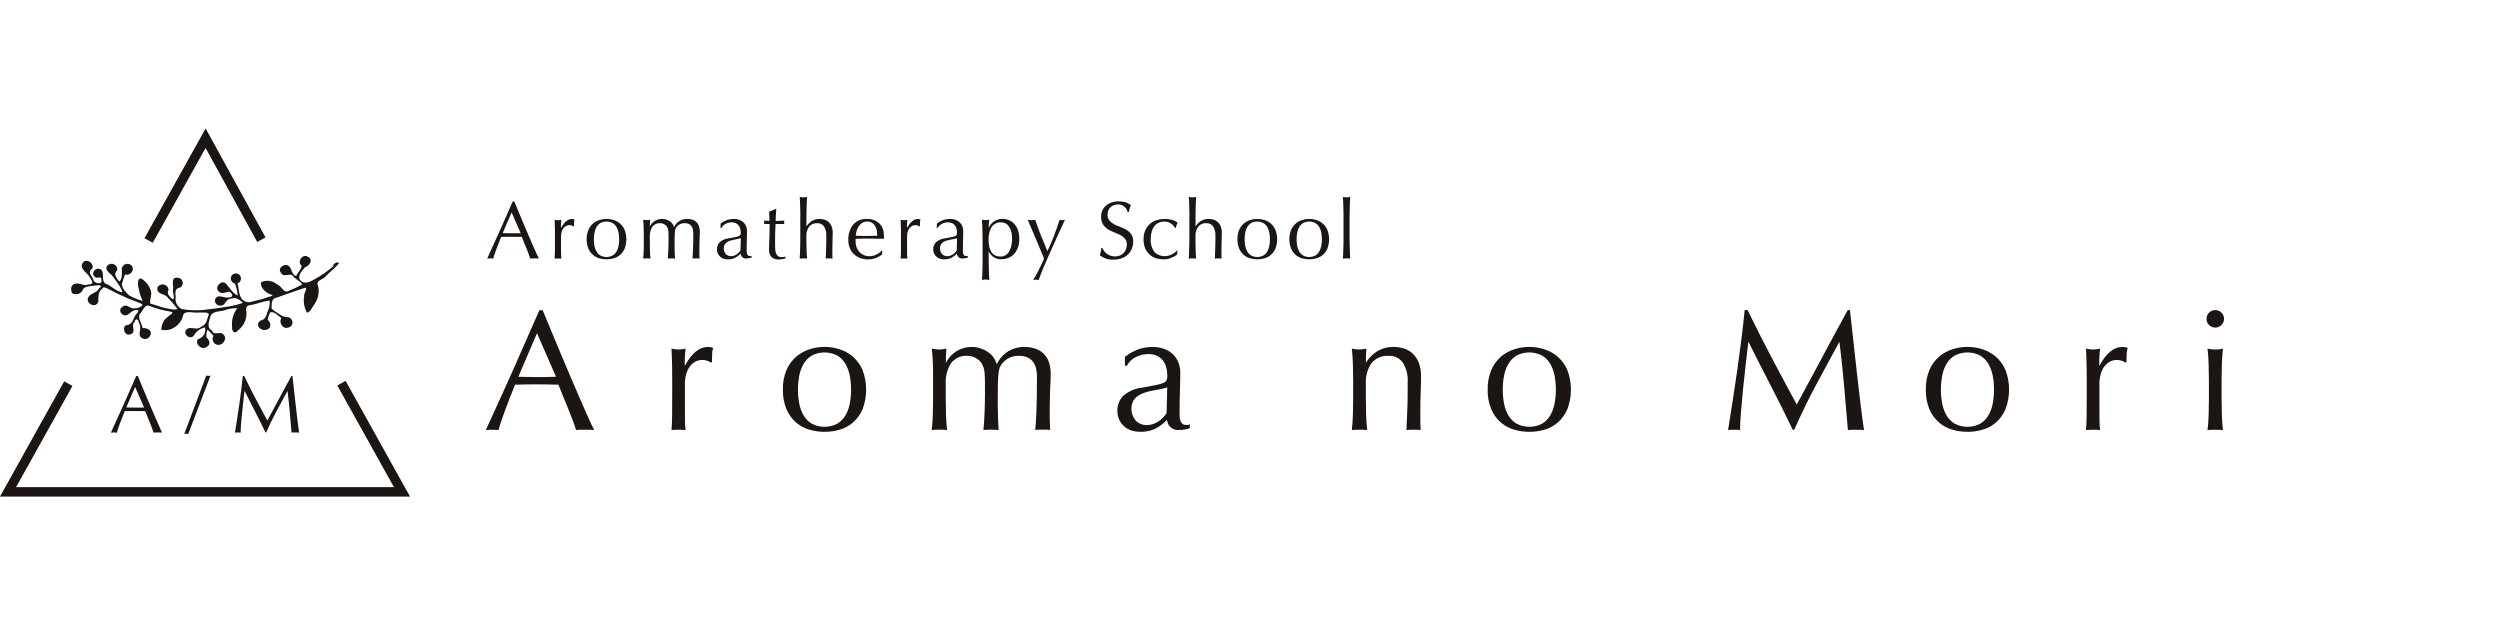 <?xml version="1.0" encoding="utf-8"?>
<!-- Generator: Adobe Illustrator 25.1.0, SVG Export Plug-In . SVG Version: 6.00 Build 0)  -->
<svg version="1.1" id="Layer_1" xmlns="http://www.w3.org/2000/svg" xmlns:xlink="http://www.w3.org/1999/xlink" x="0px" y="0px"
	 viewBox="0 0 400 100" enable-background="new 0 0 400 100" xml:space="preserve">
<g id="Group_14" transform="translate(-441.097 -172.942)">
	<g id="Group_6">
		<path id="Path_5" fill="#1B1513" d="M465.54,211.787l-1.323-0.736l9.78-17.562l9.579,17.435l-1.326,0.728l-8.262-15.037
			L465.54,211.787z"/>
		<path id="Path_6" fill="#1B1513" d="M506.7,252.395h-65.603l10.271-18.44l1.323,0.736l-9.02,16.19h60.453l-9.058-16.263
			l1.323-0.736L506.7,252.395z"/>
	</g>
	<g id="Group_9">
		<path id="path120731" fill="#1B1513" d="M452.633,219.863c0.586,0.336,1.334,0.134,1.67-0.453
			c0.043-0.075,0.078-0.155,0.105-0.238c0.38-0.512,1.514-0.454,2.191-0.578c0.483-0.076,0.937,0.062,0.366,0.468
			c-0.383,0.827-1.491,0.757-1.806,1.576c-0.262,0.992,1.341,1.652,1.665,0.578c0.045-0.769-0.101-1.559,0.66-2.098
			c0.173-0.369,0.48-0.13,0.757-0.032c0.908,0.454,1.796,0.93,2.725,1.323c0.866,0.454,1.817,0.698,2.696,1.107
			c0.772,0.342-0.757,0.848-1.142,0.749c-0.606,0.129-1.119-0.824-1.797-0.253c-0.937,0.522-0.023,1.773,0.821,1.275
			c0.516-0.354,0.869-0.818,1.587-0.771c0.397,0.191-0.454,0.83-0.542,1.184c-0.265,0.66-0.574,1.279-1.352,1.276
			c-0.68,0.512-0.104,1.847,0.781,1.438c0.974-0.336-0.061-1.408,0.606-1.968c0.151-0.666,0.671-0.444,0.675,0.13
			c0.492,0.649,0.051,1.331,0.151,2.014c0.167,0.468,0.682,0.711,1.15,0.544c0.248-0.089,0.445-0.282,0.539-0.529
			c0.403-0.863-0.577-1.211-1.232-1.173c-0.111-0.757-0.795-1.538-0.454-2.263c0.537-0.404,0.71-1.611,1.534-1.284
			c0.873,0.335,1.772,0.6,2.687,0.792c0.434,0.098,1.546,0.126,0.681,0.624c-0.348,0.264-0.678,0.553-0.986,0.863
			c-0.279,0.465-0.446,0.988-0.487,1.529c0.783,0.192,1.611,0.022,2.256-0.462c0.671-0.454,1.133-1.157,1.284-1.953
			c0.422-0.706,1.596-0.221,2.333-0.329c0.53,0.042,1.514-0.141,1.768,0.251c-0.303,0.742-0.329,1.724-1.246,2.011
			c-0.665,0.668-1.472-0.044-2.183,0.319c-0.946,0.606,0.209,1.883,0.984,1.158c0.373-0.702,1.039-1.201,1.817-1.363
			c0.21,0.819-0.28,1.655-1.098,1.871c-0.633,0.69,0.545,1.835,1.288,1.284c0.78-0.303,0.59-1.142,0.039-1.54
			c-0.045-0.43,0.024-0.865,0.2-1.26c0.33,0.316,0.624,0.671,0.933,1.007c-0.278,0.431-0.154,1.005,0.276,1.283
			c0.08,0.052,0.168,0.091,0.26,0.116c0.869,0.292,1.817-1.002,1.028-1.64c-0.545-0.616-1.476,0.333-1.832-0.64
			c-0.822-0.38-0.501-1.352-0.277-2.011c0.151-1.084,1.372-0.978,2.188-1.161c0.681-0.274,1.412-0.403,2.145-0.38
			c-0.643,0.867-0.935,1.946-0.816,3.019c-0.091,0.686,0.474,1.22,0.946,0.519c0.931-0.68,1.442-1.794,1.349-2.943
			c-0.151-0.606-0.009-1.093,0.687-1.089c1.022-0.186,1.988-0.631,3.028-0.731c0.062,0.646-0.07,1.295-0.379,1.865
			c-0.151,0.68-0.395,1.222-1.129,1.363c-0.942,0.71,0.179,1.78,1.06,1.422c0.771-0.215,0.663-1.139,0.136-1.555
			c0.062-0.39,0.176-0.77,0.341-1.129c0.534-0.435,1.363,0.509,1.846,0.848c-0.454,0.657,0.189,1.79,1.039,1.526
			c0.465-0.059,0.794-0.485,0.735-0.95c-0.049-0.384-0.351-0.686-0.735-0.735c-0.802,0.064-1.417-0.544-2.074-0.933
			c-0.204-0.221-0.642-0.348-0.522-0.719c-0.023-0.606,0.05-1.382,0.804-1.47c1.514-0.553,3.028-1.072,4.554-1.581
			c0.481,0.02-0.262,0.925-0.151,1.326c-0.171,0.913-0.009,1.857,0.454,2.662c0.577-0.082,0.875-0.995,1.261-1.467
			c0.561-0.837,0.743-1.871,0.501-2.849c-0.445-0.893,0.895-0.967,1.282-1.564c0.666-0.687,1.456-1.264,2.068-2.012
			c-0.198-0.416-0.987,0.083-0.955,0.498c-0.904,0.784-1.889,1.469-2.939,2.044c-0.698,0.385-1.576,0.908-2.262,0.191
			c-0.598-0.724,0.28-1.584,0.749-2.136c0.757-0.179,1.332-1.29,0.392-1.665c-0.837-0.516-1.733,0.843-0.967,1.437
			c0.015,0.58-0.663,1.12-0.866,1.665c-0.821-0.274-0.637-1.314-1.31-1.703c-0.684-0.322-1.72,0.475-1.117,1.188
			c0.439,0.921,1.581-0.242,2.039,0.677c0.418,0.398,1.152,0.745,1.363,1.178c-0.754,0.419-1.535,0.787-2.339,1.099
			c-0.695,0.265-1.02-0.955-1.711-1.104c-0.703-0.626-1.719-0.757-2.557-0.329c-0.132,0.858,0.745,1.626,1.5,1.927
			c0.983,0.213-0.469,0.398-0.801,0.59c-0.79,0.283-1.623,0.4-2.422,0.643c-0.733,0.116-1.434-0.342-1.621-1.06
			c-0.254-0.615-0.201-1.344-0.436-1.93c0.431-0.129,0.676-0.583,0.547-1.014s-0.583-0.676-1.014-0.547
			c-0.431,0.129-0.676,0.583-0.547,1.014c0.088,0.294,0.334,0.513,0.635,0.568c0.241,0.62,0.389,1.273,0.439,1.936
			c-0.846-0.407-1.285-1.284-1.9-1.942c-0.757-0.648-1.793,0.559-1.199,1.226c0.495,0.572,1.211,0.151,1.7,0.083
			c0.634,0.263,0.807,0.93-0.074,0.922c-0.704,0.16-1.709-0.643-2.12,0.253c-0.303,0.833,0.769,1.381,1.405,0.857
			c0.33-0.481,0.619-0.939,1.304-0.957c0.592-0.257,1.349,0.316,1.703,0.713c-0.954,0.341-1.945,0.568-2.952,0.678
			c-1.166,0.223-2.356,0.31-3.528,0.472c-1.091,0.082-2.187,0.031-3.266-0.151c-0.748-0.346-1.161-1.16-0.999-1.968
			c-0.088-0.681-0.132-1.399,0.721-1.485c0.401-0.246,0.526-0.77,0.281-1.17c-0.165-0.269-0.464-0.424-0.779-0.404
			c-1.06-0.056-0.533,1.223-0.653,1.865c-0.086,0.454,0.385,1.491-0.048,1.605c-0.481-0.425-1.022-0.88-0.66-1.529
			c-0.05-0.525-0.517-0.91-1.042-0.86c-0.299,0.029-0.567,0.196-0.723,0.451c-0.257,1.048,0.889,1.002,1.446,1.447
			c0.619,0.639,1.202,1.312,1.746,2.017c-0.597,0.265-1.39-0.074-2.044-0.151c-0.772-0.189-1.514-0.506-2.28-0.681
			c-0.238-0.503,0.303-1.39,0.062-2.054c-0.24-0.819-0.781-1.516-1.514-1.952c-0.701-0.229-0.581,1.113-0.434,1.543
			c0.109,0.703,0.326,1.385,0.643,2.023c-0.751-0.205-1.474-0.499-2.154-0.877c-0.51-0.51-1.229-1.137-1.16-1.92
			c0.135-0.486,0.316-0.955,0.475-1.434c0.527,0.15,1.075-0.156,1.225-0.682c0.04-0.139,0.048-0.286,0.025-0.429
			c-0.175-0.475-0.701-0.718-1.176-0.543c-0.31,0.114-0.535,0.387-0.588,0.714c0.029,0.649,0.123,1.732-0.412,2.054
			c-0.419-0.534-1.005-1.211-0.319-1.761c0.091-0.493-0.235-0.967-0.728-1.058c-0.283-0.052-0.575,0.033-0.786,0.23
			c-0.665,0.606,0.351,1.308,0.628,1.549c0.467,0.586,0.902,1.196,1.304,1.827c0.164,0.356,0.836,1.304-0.059,0.813
			c-0.86-0.268-1.44-1.04-2.285-1.282c-0.665-0.615-0.065-1.631-0.631-2.198c-0.742-0.581-1.79,0.492-1.01,1.142
			c0.418,0.41,1.12-0.356,1.048,0.581c0.183,0.677-1.178,0.494-1.255-0.067c-0.277-0.659-1.06-1.293-0.212-1.83
			c0.366-0.818-0.871-1.69-1.467-1.01c-0.683,0.864,0.385,1.484,0.855,2.083c0.35,0.545,1.182,1.49,0.009,1.443
			c-0.769,0.357-1.494-0.356-2.244-0.076c-0.656,0.251-0.615,0.969-0.372,1.497L452.633,219.863z"/>
		<g id="Group_8">
			<g id="Group_7">
				<path id="Path_7" fill="#1B1513" d="M467.039,242.162c-0.114-0.018-0.229-0.027-0.344-0.027h-0.686
					c-0.115,0.001-0.23,0.01-0.344,0.027c-0.061-0.2-0.142-0.439-0.245-0.721c-0.103-0.282-0.218-0.574-0.344-0.88
					c-0.126-0.306-0.253-0.616-0.382-0.933s-0.251-0.615-0.363-0.899c-0.276-0.009-0.556-0.015-0.842-0.02
					c-0.286-0.005-0.569,0-0.854,0s-0.531,0-0.79,0c-0.259,0-0.522,0.011-0.79,0.02c-0.276,0.674-0.528,1.315-0.757,1.923
					c-0.229,0.608-0.397,1.112-0.504,1.514c-0.318-0.036-0.64-0.036-0.958,0c0.699-1.514,1.381-3.016,2.045-4.507
					c0.664-1.491,1.336-3.013,2.017-4.566h0.245l0.674,1.624c0.242,0.582,0.488,1.172,0.739,1.768
					c0.25,0.597,0.503,1.188,0.757,1.774c0.25,0.587,0.485,1.133,0.706,1.638c0.22,0.505,0.419,0.956,0.597,1.353
					C466.781,241.652,466.927,241.954,467.039,242.162z M461.302,238.133c0.224,0,0.457,0.005,0.699,0.014
					c0.241,0.009,0.474,0.012,0.699,0.012c0.226,0,0.483,0,0.724,0s0.484-0.011,0.727-0.02l-1.438-3.288L461.302,238.133z"/>
				<path id="Path_8" fill="#1B1513" d="M474.445,233.093c0.115-0.006,0.229-0.028,0.338-0.065l-3.574,9.364
					c-0.109-0.037-0.222-0.059-0.336-0.065c-0.103,0.009-0.205,0.031-0.303,0.065l3.535-9.364
					C474.215,233.065,474.329,233.087,474.445,233.093z"/>
				<path id="Path_9" fill="#1B1513" d="M481.964,236.671c0.606,1.157,1.242,2.344,1.909,3.561c0.086-0.164,0.212-0.4,0.377-0.706
					c0.165-0.306,0.353-0.659,0.569-1.06c0.217-0.401,0.447-0.827,0.693-1.288s0.497-0.931,0.757-1.406
					c0.26-0.475,0.507-0.94,0.757-1.397l0.699-1.282h0.168c0.095,0.83,0.183,1.631,0.265,2.403c0.082,0.772,0.166,1.532,0.253,2.279
					c0.087,0.748,0.173,1.486,0.259,2.213c0.088,0.731,0.182,1.453,0.286,2.171c-0.1-0.018-0.201-0.027-0.303-0.027h-0.606
					c-0.102,0-0.203,0.009-0.303,0.027c-0.095-1.15-0.19-2.263-0.286-3.341c-0.096-1.078-0.212-2.179-0.35-3.302h-0.026
					c-0.595,1.087-1.18,2.168-1.755,3.243c-0.574,1.075-1.12,2.199-1.637,3.373h-0.118c-0.518-1.087-1.059-2.177-1.624-3.269
					c-0.565-1.092-1.133-2.208-1.703-3.347h-0.026c-0.061,0.534-0.127,1.114-0.2,1.741c-0.073,0.627-0.14,1.244-0.201,1.852
					c-0.061,0.606-0.111,1.179-0.151,1.721c-0.044,0.54-0.065,0.983-0.065,1.329c-0.302-0.037-0.607-0.037-0.908,0
					c0.112-0.7,0.229-1.439,0.35-2.215c0.121-0.776,0.238-1.557,0.35-2.344c0.112-0.785,0.215-1.56,0.31-2.325
					c0.095-0.765,0.177-1.492,0.247-2.182h0.22C480.757,234.321,481.355,235.514,481.964,236.671z"/>
			</g>
		</g>
	</g>
	<g id="Group_13">
		<g id="Group_11">
			<g id="Group_10">
				<path id="Path_10" fill="#1B1513" d="M536.174,241.753c-0.24-0.036-0.482-0.054-0.725-0.055h-1.453
					c-0.243,0-0.486,0.019-0.727,0.055c-0.127-0.421-0.301-0.928-0.521-1.522c-0.22-0.593-0.462-1.215-0.727-1.865l-0.808-1.968
					c-0.274-0.666-0.529-1.301-0.768-1.905c-0.585-0.018-1.179-0.032-1.782-0.041c-0.603-0.009-1.208-0.014-1.817-0.014
					c-0.566,0-1.121,0.005-1.665,0.014c-0.548,0.009-1.107,0.023-1.673,0.041c-0.585,1.426-1.115,2.783-1.59,4.071
					c-0.474,1.288-0.831,2.353-1.07,3.194c-0.674-0.073-1.354-0.073-2.029,0c1.481-3.2,2.925-6.379,4.333-9.538
					c1.408-3.159,2.825-6.376,4.25-9.65h0.521c0.439,1.06,0.914,2.206,1.426,3.44c0.512,1.233,1.032,2.481,1.561,3.743
					c0.531,1.261,1.061,2.513,1.591,3.756c0.53,1.243,1.028,2.4,1.494,3.469c0.466,1.069,0.887,2.024,1.261,2.864
					C535.631,240.683,535.937,241.32,536.174,241.753z M524.029,233.226c0.475,0,0.969,0.009,1.481,0.027
					c0.512,0.018,1.005,0.027,1.481,0.027c0.512,0,1.023-0.005,1.535-0.014c0.512-0.009,1.023-0.023,1.535-0.041l-3.043-6.964
					L524.029,233.226z"/>
				<path id="Path_11" fill="#1B1513" d="M554.283,230.671c-0.26-0.091-0.533-0.138-0.808-0.138
					c-0.413-0.006-0.82,0.098-1.179,0.303c-0.348,0.202-0.647,0.478-0.877,0.808c-0.252,0.369-0.437,0.779-0.548,1.211
					c-0.131,0.487-0.196,0.99-0.192,1.494v3.016c0,1.225,0.005,2.162,0.014,2.811c0.001,0.527,0.033,1.053,0.097,1.576
					c-0.365-0.037-0.731-0.055-1.098-0.054c-0.385-0.002-0.769,0.017-1.152,0.054c0.056-0.622,0.086-1.467,0.097-2.536
					s0.014-2.38,0.014-3.936v-0.877c0-0.713-0.005-1.535-0.014-2.468c-0.011-0.933-0.041-2.001-0.097-3.208
					c0.201,0.036,0.394,0.068,0.577,0.097c0.191,0.027,0.383,0.041,0.575,0.041c0.174-0.002,0.348-0.015,0.521-0.041
					c0.183-0.029,0.375-0.061,0.577-0.097c-0.074,0.659-0.115,1.178-0.124,1.562c-0.009,0.385-0.014,0.757-0.014,1.096l0.055,0.029
					c1.078-1.974,2.284-2.961,3.618-2.961c0.142-0.001,0.285,0.008,0.425,0.027c0.156,0.029,0.308,0.075,0.454,0.138
					c-0.111,0.322-0.166,0.659-0.165,0.999c-0.018,0.448-0.027,0.855-0.027,1.222l-0.192,0.136
					C554.67,230.83,554.485,230.725,554.283,230.671z"/>
				<path id="Path_12" fill="#1B1513" d="M566.36,235.282c-0.03-1.085,0.171-2.164,0.589-3.166c0.35-0.814,0.88-1.539,1.55-2.12
					c0.63-0.534,1.362-0.935,2.151-1.178c1.547-0.495,3.21-0.495,4.757,0c0.785,0.246,1.512,0.646,2.139,1.178
					c0.669,0.581,1.198,1.306,1.549,2.12c0.785,2.038,0.785,4.295,0,6.333c-0.351,0.814-0.88,1.538-1.549,2.12
					c-0.623,0.529-1.352,0.917-2.139,1.137c-1.555,0.438-3.201,0.438-4.757,0c-0.792-0.217-1.526-0.605-2.151-1.137
					c-0.67-0.581-1.2-1.305-1.55-2.12C566.531,237.447,566.33,236.368,566.36,235.282z M568.773,235.282
					c-0.002,0.745,0.066,1.489,0.204,2.221c0.122,0.671,0.359,1.316,0.699,1.906c0.32,0.547,0.773,1.004,1.317,1.329
					c1.272,0.658,2.785,0.658,4.057,0c0.544-0.325,0.996-0.782,1.316-1.329c0.341-0.591,0.577-1.235,0.699-1.906
					c0.275-1.468,0.275-2.974,0-4.442c-0.122-0.67-0.359-1.314-0.699-1.905c-0.319-0.548-0.771-1.006-1.316-1.331
					c-1.272-0.658-2.785-0.658-4.057,0c-0.545,0.325-0.998,0.783-1.317,1.331c-0.341,0.59-0.577,1.234-0.699,1.905
					C568.84,233.794,568.771,234.537,568.773,235.282z"/>
				<path id="Path_13" fill="#1B1513" d="M590.364,231.266c-0.027-0.908-0.087-1.754-0.179-2.536
					c0.407,0.081,0.819,0.127,1.234,0.138c0.161-0.002,0.321-0.016,0.48-0.041c0.173-0.029,0.378-0.061,0.616-0.097
					c-0.055,0.732-0.082,1.463-0.082,2.194h0.055c0.782-1.534,2.366-2.491,4.088-2.468c0.456,0,0.908,0.069,1.343,0.206
					c0.422,0.129,0.824,0.318,1.192,0.562c0.353,0.234,0.664,0.525,0.919,0.863c0.247,0.321,0.424,0.69,0.521,1.084h0.055
					c0.396-0.828,1.018-1.527,1.796-2.015c0.791-0.475,1.699-0.717,2.621-0.699c0.565-0.005,1.126,0.078,1.665,0.247
					c1.029,0.313,1.849,1.096,2.207,2.11c0.223,0.632,0.33,1.298,0.315,1.968c0,0.31-0.009,0.65-0.027,1.014
					c-0.018,0.365-0.036,0.792-0.056,1.275c-0.02,0.483-0.036,1.034-0.053,1.646c-0.017,0.612-0.029,1.32-0.029,2.12
					c0,0.494,0,0.97,0.014,1.426s0.032,0.951,0.068,1.481c-0.2-0.037-0.403-0.055-0.606-0.054h-1.178
					c-0.203-0.001-0.406,0.017-0.606,0.054c0.055-0.457,0.114-1.38,0.179-2.769c0.064-1.389,0.096-3.326,0.095-5.812
					c0.003-0.435-0.048-0.868-0.151-1.29c-0.088-0.375-0.25-0.729-0.478-1.04c-0.231-0.301-0.532-0.541-0.877-0.699
					c-0.432-0.187-0.901-0.276-1.372-0.26c-0.581-0.018-1.158,0.114-1.673,0.383c-0.417,0.223-0.782,0.533-1.069,0.908
					c-0.138,0.187-0.254,0.391-0.344,0.606c-0.102,0.296-0.167,0.605-0.191,0.917c-0.045,0.412-0.078,0.988-0.097,1.727
					c-0.019,0.74-0.028,1.759-0.027,3.058c0,0.786,0.015,1.503,0.041,2.151c0.026,0.648,0.061,1.363,0.097,2.12
					c-0.422-0.038-0.824-0.055-1.211-0.055s-0.787,0.017-1.211,0.055c0.091-1.009,0.155-2.033,0.192-3.072s0.056-2.062,0.055-3.07
					c0-0.859-0.005-1.531-0.014-2.015c-0.003-0.385-0.026-0.77-0.07-1.152c-0.027-0.237-0.078-0.471-0.151-0.698
					c-0.075-0.207-0.162-0.409-0.26-0.606c-0.232-0.375-0.558-0.682-0.946-0.89c-0.402-0.239-0.861-0.367-1.329-0.369
					c-1.029-0.082-2.029,0.361-2.66,1.178c-0.622,0.99-0.919,2.15-0.849,3.317v2.33c0,0.824,0.014,1.688,0.041,2.592
					c0.027,0.904,0.087,1.722,0.179,2.454c-0.421-0.038-0.833-0.055-1.234-0.055c-0.401,0-0.815,0.017-1.234,0.055
					c0.091-0.732,0.15-1.55,0.179-2.454c0.028-0.904,0.042-1.768,0.041-2.592v-2.845
					C590.398,233.033,590.391,232.171,590.364,231.266z"/>
				<path id="Path_14" fill="#1B1513" d="M621.084,230.046c0.681-0.544,1.449-0.971,2.271-1.261c0.692-0.219,1.414-0.33,2.139-0.329
					c0.615-0.007,1.226,0.09,1.808,0.288c0.519,0.174,0.995,0.454,1.399,0.824c0.389,0.361,0.698,0.799,0.908,1.287
					c0.224,0.526,0.336,1.093,0.329,1.665c0,1.042-0.018,2.079-0.055,3.113c-0.036,1.034-0.055,2.126-0.055,3.276
					c0,0.22,0,0.454,0.014,0.698c0.004,0.225,0.046,0.447,0.124,0.659c0.066,0.182,0.174,0.347,0.315,0.48
					c0.174,0.14,0.394,0.208,0.616,0.191c0.091,0,0.188,0,0.288-0.012c0.102-0.01,0.201-0.043,0.289-0.097v0.606
					c-0.242,0.104-0.497,0.178-0.757,0.22c-0.33,0.058-0.664,0.086-0.999,0.083c-0.948,0.094-1.792-0.597-1.887-1.545
					c-0.002-0.024-0.004-0.048-0.006-0.072c-0.565,0.588-1.222,1.078-1.947,1.452c-0.738,0.326-1.541,0.482-2.348,0.456
					c-0.455,0-0.908-0.065-1.344-0.192c-0.429-0.122-0.827-0.337-1.164-0.63c-0.341-0.296-0.621-0.656-0.824-1.06
					c-0.216-0.439-0.324-0.923-0.315-1.413c-0.056-0.961,0.322-1.897,1.03-2.55c0.813-0.662,1.796-1.082,2.836-1.211
					c0.987-0.164,1.76-0.305,2.318-0.425c0.424-0.077,0.837-0.201,1.234-0.369c0.215-0.08,0.388-0.244,0.48-0.454
					c0.061-0.219,0.088-0.445,0.082-0.672c0.001-0.444-0.054-0.886-0.165-1.316c-0.099-0.397-0.276-0.77-0.521-1.098
					c-0.248-0.321-0.567-0.58-0.933-0.757c-0.437-0.204-0.916-0.302-1.397-0.288c-0.711-0.005-1.413,0.164-2.044,0.494
					c-0.601,0.3-1.093,0.779-1.411,1.37h-0.303L621.084,230.046z M627.856,234.927c-0.353,0.12-0.716,0.212-1.084,0.274
					c-0.412,0.073-0.827,0.151-1.246,0.233c-0.422,0.082-0.839,0.187-1.249,0.315c-0.389,0.118-0.759,0.293-1.096,0.521
					c-0.314,0.213-0.576,0.494-0.768,0.822c-0.51,1.063-0.331,2.328,0.454,3.208c0.446,0.42,1.034,0.655,1.646,0.659
					c0.678,0.004,1.342-0.196,1.905-0.575c0.537-0.345,0.991-0.804,1.331-1.344L627.856,234.927z"/>
				<path id="Path_15" fill="#1B1513" d="M665.527,230.937c-0.509-0.696-1.332-1.093-2.194-1.06c-1.073-0.09-2.122,0.35-2.81,1.178
					c-0.65,0.979-0.962,2.144-0.89,3.317v2.33c0,0.824,0.012,1.687,0.041,2.592c0.029,0.905,0.086,1.723,0.177,2.454
					c-0.419-0.038-0.831-0.055-1.234-0.055s-0.813,0.017-1.234,0.055c0.092-0.732,0.151-1.55,0.179-2.454
					c0.027-0.904,0.041-1.768,0.041-2.592v-2.852c0-0.822-0.014-1.685-0.041-2.59c-0.027-0.905-0.087-1.751-0.179-2.536
					c0.407,0.081,0.819,0.127,1.234,0.138c0.161-0.002,0.321-0.016,0.48-0.041l0.618-0.097c-0.056,0.731-0.082,1.463-0.082,2.194
					h0.053c0.466-0.74,1.094-1.364,1.836-1.824c0.775-0.445,1.658-0.667,2.551-0.643c0.524,0.002,1.045,0.075,1.549,0.218
					c0.52,0.148,1.002,0.406,1.413,0.757c0.451,0.398,0.802,0.896,1.028,1.453c0.289,0.747,0.424,1.544,0.397,2.344
					c0,0.785-0.018,1.593-0.053,2.422c-0.035,0.83-0.054,1.712-0.056,2.646v1.782c0,0.294,0,0.58,0.014,0.864
					c0.014,0.285,0.023,0.553,0.042,0.808c-0.383-0.038-0.767-0.056-1.152-0.054c-0.376-0.001-0.751,0.017-1.125,0.054
					c0.036-0.951,0.078-1.929,0.124-2.934s0.069-2.038,0.068-3.098v-1.665C666.396,232.953,666.117,231.863,665.527,230.937z"/>
				<path id="Path_16" fill="#1B1513" d="M679.125,235.282c-0.031-1.085,0.17-2.164,0.589-3.166c0.349-0.815,0.88-1.54,1.55-2.12
					c0.63-0.534,1.362-0.935,2.151-1.178c1.547-0.495,3.21-0.495,4.757,0c0.784,0.246,1.511,0.646,2.138,1.178
					c0.67,0.58,1.199,1.305,1.549,2.12c0.788,2.038,0.788,4.295,0,6.333c-0.349,0.815-0.879,1.539-1.549,2.12
					c-0.622,0.529-1.351,0.917-2.138,1.137c-1.555,0.438-3.202,0.438-4.757,0c-0.792-0.217-1.526-0.605-2.151-1.137
					c-0.671-0.58-1.201-1.305-1.55-2.12C679.295,237.448,679.094,236.368,679.125,235.282z M681.537,235.282
					c-0.002,0.745,0.067,1.489,0.206,2.221c0.122,0.671,0.359,1.316,0.699,1.906c0.319,0.547,0.772,1.004,1.316,1.329
					c1.273,0.658,2.786,0.658,4.059,0c0.543-0.325,0.996-0.783,1.316-1.329c0.341-0.591,0.577-1.235,0.699-1.906
					c0.275-1.468,0.275-2.974,0-4.442c-0.122-0.67-0.359-1.314-0.699-1.905c-0.319-0.547-0.772-1.005-1.316-1.331
					c-1.273-0.658-2.786-0.658-4.059,0c-0.544,0.325-0.997,0.783-1.316,1.331c-0.341,0.59-0.577,1.234-0.699,1.905
					C681.603,233.793,681.534,234.537,681.537,235.282z"/>
				<path id="Path_17" fill="#1B1513" d="M724.541,230.129c1.287,2.449,2.635,4.962,4.044,7.54c0.182-0.348,0.454-0.846,0.795-1.494
					c0.341-0.648,0.749-1.394,1.211-2.235s0.946-1.75,1.467-2.725c0.521-0.975,1.051-1.968,1.591-2.975
					c0.541-1.007,1.072-1.991,1.603-2.961c0.531-0.97,1.023-1.873,1.481-2.713h0.357c0.202,1.754,0.389,3.449,0.562,5.085
					c0.172,1.636,0.351,3.244,0.534,4.825c0.183,1.582,0.365,3.146,0.548,4.693c0.183,1.547,0.384,3.078,0.606,4.593
					c-0.214-0.036-0.43-0.055-0.646-0.054h-1.287c-0.216,0-0.432,0.018-0.645,0.054c-0.202-2.43-0.404-4.788-0.606-7.073
					s-0.449-4.616-0.74-6.992h-0.053c-1.263,2.302-2.502,4.591-3.717,6.867c-1.215,2.276-2.371,4.657-3.467,7.143h-0.247
					c-1.096-2.302-2.243-4.61-3.441-6.923c-1.198-2.313-2.402-4.679-3.612-7.096h-0.056c-0.127,1.134-0.268,2.364-0.424,3.688
					c-0.156,1.324-0.297,2.631-0.425,3.92c-0.127,1.289-0.237,2.505-0.328,3.647s-0.138,2.079-0.138,2.81
					c-0.637-0.073-1.281-0.073-1.918,0c0.236-1.481,0.483-3.045,0.74-4.693c0.257-1.648,0.504-3.302,0.74-4.961
					c0.236-1.663,0.455-3.304,0.657-4.922c0.202-1.618,0.375-3.158,0.521-4.619h0.466
					C721.977,225.155,723.252,227.679,724.541,230.129z"/>
				<path id="Path_18" fill="#1B1513" d="M749.229,235.282c-0.031-1.085,0.17-2.164,0.587-3.166c0.35-0.814,0.88-1.539,1.55-2.12
					c0.631-0.533,1.362-0.934,2.151-1.178c1.547-0.495,3.21-0.495,4.757,0c0.785,0.246,1.512,0.646,2.139,1.178
					c0.67,0.58,1.199,1.305,1.549,2.12c0.788,2.038,0.788,4.295,0,6.333c-0.349,0.815-0.879,1.539-1.549,2.12
					c-0.622,0.53-1.352,0.917-2.139,1.137c-1.555,0.438-3.201,0.438-4.757,0c-0.791-0.218-1.526-0.606-2.151-1.137
					c-0.67-0.581-1.2-1.305-1.55-2.12C749.399,237.447,749.199,236.368,749.229,235.282z M751.641,235.282
					c-0.002,0.745,0.067,1.489,0.206,2.221c0.121,0.671,0.358,1.316,0.699,1.906c0.319,0.547,0.772,1.004,1.316,1.329
					c1.272,0.658,2.785,0.658,4.057,0c0.544-0.325,0.997-0.782,1.317-1.329c0.341-0.59,0.577-1.235,0.698-1.906
					c0.275-1.468,0.275-2.974,0-4.442c-0.121-0.67-0.357-1.315-0.698-1.905c-0.32-0.548-0.773-1.005-1.317-1.331
					c-1.272-0.658-2.785-0.658-4.057,0c-0.544,0.325-0.997,0.783-1.316,1.331c-0.341,0.59-0.578,1.234-0.699,1.905
					C751.708,233.793,751.639,234.537,751.641,235.282z"/>
				<path id="Path_19" fill="#1B1513" d="M780.607,230.671c-0.26-0.091-0.533-0.138-0.808-0.138
					c-0.413-0.007-0.82,0.098-1.178,0.303c-0.348,0.202-0.648,0.478-0.878,0.808c-0.251,0.369-0.436,0.779-0.548,1.211
					c-0.131,0.487-0.196,0.99-0.192,1.494v3.016c0,1.225,0.005,2.162,0.014,2.811c0.001,0.527,0.033,1.053,0.097,1.576
					c-0.365-0.037-0.731-0.055-1.098-0.054c-0.385-0.002-0.769,0.017-1.152,0.054c0.056-0.622,0.086-1.467,0.097-2.536
					s0.014-2.38,0.014-3.936v-0.877c0-0.713,0-1.537-0.014-2.468c-0.014-0.931-0.041-2.001-0.097-3.208
					c0.201,0.036,0.394,0.068,0.575,0.097c0.191,0.027,0.384,0.041,0.577,0.041c0.175-0.002,0.349-0.015,0.522-0.041
					c0.18-0.029,0.374-0.061,0.575-0.097c-0.074,0.659-0.115,1.178-0.124,1.562c-0.009,0.385-0.014,0.757-0.014,1.096l0.056,0.029
					c1.078-1.974,2.284-2.961,3.617-2.961c0.142-0.002,0.285,0.008,0.425,0.027c0.156,0.029,0.308,0.075,0.454,0.138
					c-0.11,0.322-0.165,0.659-0.164,0.999c-0.02,0.454-0.027,0.855-0.027,1.222l-0.194,0.136
					C780.993,230.83,780.808,230.725,780.607,230.671z"/>
				<path id="Path_20" fill="#1B1513" d="M794.137,223.961c-0.004-0.775,0.621-1.407,1.396-1.411
					c0.775-0.004,1.407,0.621,1.411,1.396c0.004,0.775-0.621,1.407-1.396,1.411c-0.374,0.002-0.734-0.146-0.999-0.41
					C794.282,224.689,794.133,224.332,794.137,223.961z M794.522,233.856c0-0.822-0.014-1.685-0.041-2.59
					c-0.027-0.905-0.087-1.751-0.179-2.536c0.812,0.184,1.655,0.184,2.468,0c-0.092,0.785-0.151,1.631-0.179,2.536
					c-0.027,0.905-0.041,1.769-0.041,2.59v2.851c0,0.824,0.014,1.688,0.041,2.592c0.027,0.904,0.087,1.722,0.179,2.454
					c-0.421-0.038-0.833-0.054-1.234-0.054c-0.401,0-0.815,0.017-1.234,0.054c0.091-0.732,0.15-1.55,0.179-2.454
					c0.028-0.904,0.042-1.768,0.041-2.592V233.856z"/>
			</g>
		</g>
		<g id="Group_12">
			<path id="Path_21" fill="#1B1513" d="M527.316,214.309c-0.114-0.017-0.23-0.026-0.345-0.026h-0.693
				c-0.116,0-0.231,0.009-0.345,0.026c-0.063-0.202-0.146-0.444-0.25-0.725c-0.103-0.283-0.219-0.58-0.347-0.889
				s-0.254-0.624-0.385-0.942c-0.13-0.318-0.253-0.621-0.366-0.908c-0.279-0.009-0.562-0.015-0.849-0.02s-0.575,0-0.863,0
				s-0.536,0-0.796,0c-0.26,0-0.528,0.011-0.798,0.02c-0.279,0.68-0.531,1.327-0.757,1.941c-0.226,0.614-0.396,1.121-0.509,1.523
				c-0.161-0.018-0.323-0.027-0.484-0.026c-0.161-0.001-0.323,0.007-0.483,0.026c0.707-1.524,1.395-3.038,2.065-4.542
				c0.67-1.504,1.345-3.038,2.026-4.602h0.247l0.681,1.641c0.244,0.588,0.493,1.183,0.745,1.785c0.252,0.602,0.505,1.198,0.757,1.79
				c0.254,0.593,0.491,1.145,0.713,1.653c0.223,0.509,0.424,0.966,0.606,1.363C527.066,213.793,527.203,214.1,527.316,214.309z
				 M521.527,210.244c0.226,0,0.454,0,0.706,0.014s0.478,0.012,0.706,0.012s0.487,0,0.733,0s0.487-0.011,0.731-0.02l-1.45-3.32
				L521.527,210.244z"/>
			<path id="Path_22" fill="#1B1513" d="M532.579,209.029c-0.124-0.043-0.255-0.065-0.386-0.065
				c-0.197-0.001-0.391,0.052-0.562,0.151c-0.167,0.096-0.31,0.228-0.419,0.386c-0.119,0.175-0.207,0.37-0.26,0.575
				c-0.062,0.232-0.094,0.471-0.092,0.712v1.438c0,0.583,0.003,1.03,0.008,1.34c0.001,0.253,0.016,0.506,0.045,0.757
				c-0.174-0.018-0.349-0.026-0.524-0.026c-0.183-0.001-0.366,0.008-0.548,0.026c0.026-0.303,0.042-0.699,0.047-1.211
				c0.005-0.512,0-1.135,0-1.876v-0.419c0-0.339,0-0.731,0-1.176c0-0.444-0.021-0.954-0.047-1.529
				c0.095,0.018,0.186,0.033,0.274,0.045c0.091,0.014,0.182,0.02,0.274,0.02c0.084,0,0.167-0.007,0.25-0.02
				c0.086-0.012,0.177-0.027,0.274-0.045c-0.035,0.314-0.055,0.562-0.059,0.745c0,0.183,0,0.357,0,0.524l0.026,0.012
				c0.515-0.941,1.09-1.411,1.726-1.411c0.068-0.001,0.136,0.004,0.203,0.014c0.074,0.013,0.146,0.035,0.215,0.065
				c-0.053,0.153-0.079,0.315-0.077,0.477c-0.011,0.213-0.015,0.407-0.015,0.581l-0.091,0.065
				C532.767,209.11,532.678,209.056,532.579,209.029z"/>
			<path id="Path_23" fill="#1B1513" d="M534.963,211.225c-0.015-0.519,0.081-1.035,0.282-1.514
				c0.166-0.387,0.418-0.731,0.737-1.005c0.301-0.255,0.65-0.447,1.026-0.563c0.739-0.235,1.532-0.235,2.271,0
				c0.374,0.118,0.721,0.31,1.02,0.563c0.318,0.275,0.57,0.619,0.737,1.005c0.375,0.972,0.375,2.049,0,3.02
				c-0.167,0.386-0.419,0.73-0.737,1.005c-0.297,0.253-0.645,0.438-1.02,0.544c-0.743,0.208-1.528,0.208-2.271,0
				c-0.378-0.104-0.728-0.289-1.026-0.544c-0.319-0.275-0.571-0.618-0.737-1.005C535.045,212.255,534.949,211.742,534.963,211.225z
				 M536.114,211.225c-0.001,0.356,0.032,0.71,0.098,1.06c0.058,0.32,0.17,0.627,0.333,0.908c0.152,0.261,0.367,0.479,0.627,0.634
				c0.607,0.313,1.328,0.313,1.935,0c0.259-0.155,0.475-0.373,0.627-0.634c0.163-0.281,0.275-0.589,0.333-0.908
				c0.131-0.7,0.131-1.419,0-2.12c-0.058-0.32-0.17-0.627-0.333-0.908c-0.152-0.261-0.368-0.478-0.627-0.633
				c-0.607-0.315-1.328-0.315-1.935,0c-0.259,0.154-0.475,0.372-0.627,0.633c-0.163,0.281-0.275,0.589-0.333,0.908
				C536.146,210.515,536.113,210.87,536.114,211.225L536.114,211.225z"/>
			<path id="Path_24" fill="#1B1513" d="M544.08,209.31c-0.012-0.432-0.04-0.836-0.085-1.211c0.194,0.038,0.391,0.06,0.589,0.065
				c0.076,0,0.152-0.007,0.227-0.02l0.294-0.045c-0.026,0.348-0.038,0.698-0.038,1.046h0.026c0.372-0.73,1.127-1.186,1.947-1.176
				c0.217-0.001,0.433,0.032,0.64,0.098c0.201,0.062,0.393,0.151,0.569,0.266c0.168,0.112,0.317,0.251,0.439,0.412
				c0.117,0.153,0.202,0.329,0.248,0.516h0.024c0.381-0.812,1.209-1.321,2.106-1.293c0.27-0.002,0.538,0.037,0.796,0.117
				c0.494,0.147,0.888,0.521,1.06,1.007c0.108,0.302,0.159,0.621,0.151,0.942c0,0.151,0,0.303-0.012,0.484
				c-0.012,0.182-0.018,0.375-0.027,0.606c-0.009,0.23-0.017,0.492-0.026,0.784c-0.009,0.292-0.012,0.628-0.012,1.013
				c0,0.235,0,0.454,0,0.68s0.015,0.454,0.032,0.706c-0.094-0.018-0.19-0.026-0.286-0.026h-0.563c-0.096,0-0.192,0.008-0.286,0.026
				c0.025-0.218,0.053-0.658,0.083-1.32c0.03-0.662,0.046-1.586,0.047-2.771c0.001-0.207-0.023-0.414-0.073-0.615
				c-0.042-0.179-0.119-0.348-0.229-0.497c-0.11-0.143-0.253-0.258-0.418-0.333c-0.206-0.089-0.43-0.132-0.654-0.124
				c-0.277-0.009-0.551,0.054-0.796,0.183c-0.199,0.105-0.373,0.251-0.51,0.43c-0.066,0.09-0.121,0.187-0.163,0.289
				c-0.049,0.141-0.079,0.288-0.091,0.438c-0.023,0.195-0.036,0.471-0.047,0.822s-0.012,0.84-0.012,1.458
				c0,0.375,0.007,0.718,0.02,1.026c0.013,0.309,0.028,0.646,0.045,1.013c-0.2-0.018-0.392-0.026-0.575-0.026
				s-0.374,0.008-0.575,0.026c0.043-0.479,0.074-0.967,0.092-1.464s0.027-0.985,0.026-1.464c0-0.409,0-0.729,0-0.961
				c-0.001-0.183-0.012-0.366-0.033-0.548c-0.014-0.113-0.037-0.224-0.071-0.333c-0.036-0.098-0.078-0.194-0.126-0.288
				c-0.11-0.18-0.267-0.327-0.454-0.425c-0.192-0.114-0.411-0.174-0.634-0.176c-0.49-0.038-0.966,0.173-1.266,0.562
				c-0.297,0.472-0.439,1.025-0.406,1.582v1.11c0,0.393,0.007,0.804,0.02,1.235c0.014,0.431,0.041,0.822,0.085,1.17
				c-0.201-0.018-0.397-0.026-0.587-0.026s-0.389,0.008-0.589,0.026c0.043-0.348,0.072-0.738,0.085-1.17
				c0.012-0.431,0.02-0.843,0.02-1.235v-1.363C544.1,210.152,544.092,209.742,544.08,209.31z"/>
			<path id="Path_25" fill="#1B1513" d="M556.399,208.727c0.325-0.262,0.692-0.467,1.086-0.606c0.329-0.103,0.672-0.154,1.017-0.151
				c0.294-0.003,0.586,0.043,0.865,0.138c0.247,0.083,0.474,0.216,0.666,0.392c0.184,0.17,0.331,0.376,0.431,0.606
				c0.104,0.25,0.155,0.519,0.151,0.79c0,0.498-0.009,0.992-0.026,1.484s-0.027,1.014-0.027,1.562c0,0.104,0,0.217,0.008,0.333
				c0.002,0.107,0.022,0.213,0.059,0.313c0.031,0.088,0.083,0.167,0.151,0.23c0.082,0.066,0.187,0.099,0.292,0.091
				c0.044,0,0.089,0,0.138,0c0.049-0.004,0.095-0.021,0.136-0.047v0.289c-0.115,0.048-0.236,0.083-0.359,0.103
				c-0.157,0.028-0.317,0.041-0.477,0.039c-0.45,0.05-0.855-0.274-0.904-0.724c-0.002-0.016-0.003-0.031-0.004-0.047
				c-0.27,0.281-0.584,0.515-0.93,0.693c-0.353,0.158-0.737,0.233-1.123,0.221c-0.217,0-0.432-0.03-0.64-0.091
				c-0.205-0.058-0.395-0.162-0.556-0.303c-0.162-0.141-0.295-0.311-0.392-0.503c-0.104-0.209-0.156-0.44-0.151-0.674
				c-0.026-0.457,0.154-0.901,0.49-1.211c0.388-0.314,0.857-0.513,1.352-0.574c0.47-0.079,0.838-0.146,1.104-0.203
				c0.202-0.036,0.4-0.096,0.589-0.177c0.102-0.037,0.185-0.115,0.229-0.215c0.029-0.104,0.043-0.213,0.039-0.321
				c0-0.211-0.026-0.422-0.077-0.627c-0.048-0.189-0.132-0.366-0.248-0.522c-0.121-0.154-0.277-0.277-0.454-0.36
				c-0.208-0.097-0.436-0.144-0.666-0.138c-0.339-0.002-0.672,0.079-0.972,0.236c-0.288,0.142-0.523,0.371-0.674,0.654h-0.151
				L556.399,208.727z M559.627,211.054c-0.168,0.058-0.341,0.102-0.516,0.132c-0.195,0.035-0.394,0.071-0.594,0.111
				c-0.201,0.04-0.401,0.09-0.596,0.151c-0.186,0.056-0.362,0.14-0.522,0.248c-0.15,0.102-0.274,0.236-0.365,0.392
				c-0.244,0.506-0.159,1.11,0.215,1.529c0.212,0.201,0.492,0.313,0.784,0.315c0.324,0.002,0.64-0.094,0.908-0.276
				c0.256-0.164,0.472-0.383,0.633-0.64L559.627,211.054z"/>
			<path id="Path_26" fill="#1B1513" d="M565.3,206.349c-0.026,0.332-0.045,0.657-0.058,0.973c-0.012,0.316-0.029,0.639-0.047,0.961
				c0.097,0,0.276,0,0.536-0.008c0.26-0.008,0.545-0.014,0.849-0.032c-0.01,0.05-0.015,0.101-0.012,0.151v0.274
				c-0.002,0.044,0.002,0.089,0.012,0.132c-0.114-0.009-0.232-0.015-0.353-0.02c-0.121-0.005-0.253,0-0.392,0h-0.64
				c-0.009,0.035-0.018,0.174-0.033,0.418s-0.024,0.533-0.032,0.869s-0.015,0.686-0.02,1.06c-0.005,0.374,0,0.692,0,0.98
				c0,0.245,0,0.484,0.02,0.719c0.01,0.216,0.051,0.43,0.124,0.634c0.061,0.177,0.169,0.335,0.313,0.454
				c0.176,0.125,0.39,0.185,0.606,0.17c0.094-0.002,0.188-0.01,0.28-0.026c0.102-0.015,0.203-0.037,0.303-0.065v0.313
				c-0.151,0.026-0.313,0.059-0.492,0.097c-0.169,0.039-0.343,0.059-0.516,0.059c-0.442,0.036-0.88-0.11-1.211-0.404
				c-0.283-0.329-0.424-0.757-0.392-1.19c0-0.235,0-0.491,0.014-0.765c0.014-0.274,0.02-0.575,0.032-0.908
				c0.012-0.333,0.024-0.687,0.033-1.084c0.009-0.397,0.012-0.839,0.012-1.326h-0.418c-0.07,0-0.144,0-0.221,0
				s-0.162,0.011-0.248,0.02c0.008-0.053,0.014-0.104,0.018-0.151c0.003-0.05,0.003-0.101,0-0.151c0.003-0.043,0.003-0.087,0-0.13
				c0-0.044-0.011-0.086-0.018-0.132c0.391,0.027,0.678,0.039,0.861,0.039c-0.008-0.173-0.015-0.392-0.02-0.653
				c-0.005-0.26-0.015-0.531-0.032-0.811l1.084-0.454L565.3,206.349z"/>
			<path id="Path_27" fill="#1B1513" d="M569.152,207.251c-0.006-0.348-0.013-0.692-0.02-1.033
				c-0.009-0.341-0.021-0.665-0.033-0.973c-0.012-0.309-0.029-0.574-0.047-0.792c0.388,0.087,0.79,0.087,1.178,0
				c-0.02,0.218-0.033,0.48-0.045,0.784c-0.012,0.304-0.024,0.627-0.033,0.961c-0.009,0.335-0.015,0.674-0.02,1.013
				s-0.008,0.654-0.008,0.942v0.993h0.027c0.221-0.354,0.52-0.651,0.875-0.871c0.369-0.209,0.787-0.314,1.211-0.303
				c0.25,0.001,0.498,0.036,0.739,0.104c0.247,0.069,0.477,0.192,0.672,0.359c0.216,0.19,0.383,0.427,0.491,0.693
				c0.139,0.356,0.203,0.736,0.191,1.117c0,0.375-0.011,0.757-0.027,1.157c-0.017,0.4-0.026,0.818-0.026,1.261v0.851
				c0,0.138,0,0.276,0,0.41c0,0.135,0.011,0.265,0.02,0.386c-0.183-0.018-0.366-0.027-0.55-0.026
				c-0.179-0.001-0.358,0.008-0.536,0.026c0.018-0.452,0.038-0.918,0.061-1.399c0.022-0.48,0.033-0.972,0.032-1.476v-0.798
				c0.036-0.522-0.097-1.042-0.379-1.484c-0.244-0.33-0.636-0.519-1.046-0.503c-0.512-0.043-1.012,0.167-1.34,0.562
				c-0.31,0.467-0.46,1.022-0.425,1.582c0,0.244,0,0.527,0.008,0.849c0.008,0.322,0.011,0.646,0.02,0.973
				c0.009,0.327,0.018,0.642,0.033,0.948c0.015,0.306,0.026,0.554,0.045,0.745c-0.201-0.018-0.398-0.026-0.589-0.026
				s-0.388,0.008-0.589,0.026c0.018-0.2,0.033-0.454,0.047-0.757c0.014-0.303,0.024-0.627,0.033-0.966
				c0.009-0.339,0.014-0.684,0.02-1.033c0.006-0.348,0-0.672,0-0.967v-2.371C569.151,207.922,569.155,207.599,569.152,207.251z"/>
			<path id="Path_28" fill="#1B1513" d="M576.829,211.407c-0.053-0.905,0.218-1.799,0.765-2.522c0.563-0.63,1.385-0.965,2.229-0.908
				c0.409-0.01,0.816,0.063,1.196,0.215c0.318,0.132,0.605,0.328,0.843,0.575c0.227,0.241,0.399,0.529,0.504,0.843
				c0.109,0.333,0.164,0.682,0.162,1.033c0,0.086,0,0.173,0,0.254s-0.012,0.168-0.02,0.256l-1.399-0.027
				c-0.461-0.008-0.928-0.012-1.399-0.012c-0.288,0-0.572,0-0.857,0.012l-0.854,0.027c-0.011,0.065-0.015,0.13-0.014,0.195v0.17
				c-0.002,0.325,0.049,0.647,0.151,0.955c0.092,0.282,0.241,0.542,0.438,0.765c0.197,0.218,0.438,0.391,0.707,0.509
				c0.305,0.132,0.634,0.197,0.966,0.191c0.182-0.001,0.362-0.025,0.537-0.073c0.184-0.048,0.364-0.114,0.536-0.197
				c0.172-0.081,0.336-0.179,0.489-0.292c0.146-0.107,0.279-0.23,0.398-0.366l0.065,0.039l-0.077,0.64
				c-0.295,0.228-0.623,0.408-0.973,0.536c-0.387,0.148-0.797,0.222-1.211,0.221c-0.439,0.006-0.875-0.067-1.288-0.215
				c-0.375-0.137-0.718-0.351-1.005-0.628c-0.284-0.275-0.507-0.606-0.654-0.973C576.906,212.241,576.826,211.826,576.829,211.407z
				 M579.848,208.388c-0.289-0.009-0.573,0.068-0.818,0.223c-0.219,0.146-0.405,0.335-0.548,0.556
				c-0.146,0.226-0.256,0.472-0.327,0.731c-0.07,0.247-0.116,0.501-0.138,0.757l0.845,0.026c0.291,0.009,0.577,0.012,0.855,0.012
				s0.58,0,0.877-0.012l0.861-0.026c-0.001-0.25-0.021-0.499-0.058-0.746c-0.038-0.255-0.117-0.502-0.236-0.731
				c-0.115-0.224-0.284-0.417-0.49-0.562C580.428,208.455,580.139,208.376,579.848,208.388z"/>
			<path id="Path_29" fill="#1B1513" d="M587.945,209.029c-0.124-0.043-0.255-0.065-0.386-0.065c-0.197,0-0.391,0.052-0.562,0.151
				c-0.166,0.096-0.309,0.228-0.418,0.386c-0.12,0.175-0.208,0.37-0.26,0.575c-0.063,0.232-0.094,0.471-0.092,0.712v1.438
				c0,0.583,0,1.029,0,1.34c0.001,0.253,0.016,0.506,0.045,0.757c-0.174-0.018-0.348-0.026-0.522-0.026
				c-0.184-0.001-0.367,0.008-0.55,0.026c0.027-0.297,0.043-0.7,0.047-1.211s0.004-1.136,0-1.876v-0.419c0-0.339,0-0.731,0-1.176
				c0-0.445-0.016-0.955-0.047-1.529c0.097,0.018,0.188,0.033,0.276,0.045c0.091,0.014,0.182,0.02,0.274,0.02
				c0.084,0,0.167-0.007,0.25-0.02c0.086-0.012,0.177-0.027,0.273-0.045c-0.033,0.313-0.053,0.562-0.058,0.745
				c-0.005,0.183-0.008,0.357-0.008,0.524l0.026,0.012c0.515-0.941,1.09-1.411,1.726-1.411c0.068-0.001,0.136,0.004,0.203,0.014
				c0.074,0.013,0.147,0.035,0.216,0.065c-0.053,0.153-0.08,0.315-0.079,0.477c-0.011,0.213-0.014,0.407-0.014,0.581l-0.091,0.065
				C588.126,209.111,588.04,209.058,587.945,209.029z"/>
			<path id="Path_30" fill="#1B1513" d="M590.998,208.727c0.325-0.262,0.692-0.467,1.086-0.606c0.329-0.103,0.672-0.154,1.017-0.151
				c0.294-0.003,0.586,0.043,0.864,0.138c0.247,0.083,0.474,0.216,0.666,0.392c0.184,0.17,0.331,0.376,0.431,0.606
				c0.104,0.25,0.155,0.519,0.151,0.79c0,0.498-0.009,0.992-0.026,1.484s-0.027,1.014-0.027,1.562c0,0.104,0,0.217,0.008,0.333
				c0.002,0.107,0.022,0.213,0.059,0.313c0.032,0.088,0.084,0.166,0.151,0.23c0.082,0.066,0.187,0.099,0.292,0.091
				c0.044,0,0.089,0,0.138,0c0.048-0.004,0.095-0.021,0.136-0.047v0.289c-0.115,0.048-0.236,0.083-0.359,0.103
				c-0.157,0.028-0.317,0.041-0.477,0.039c-0.45,0.046-0.852-0.282-0.898-0.732c-0.001-0.013-0.002-0.026-0.003-0.039
				c-0.27,0.281-0.584,0.515-0.93,0.693c-0.353,0.158-0.737,0.233-1.123,0.221c-0.217,0-0.432-0.03-0.64-0.091
				c-0.205-0.058-0.395-0.162-0.556-0.303c-0.162-0.141-0.295-0.311-0.392-0.503c-0.104-0.209-0.156-0.44-0.151-0.674
				c-0.026-0.457,0.154-0.901,0.49-1.211c0.388-0.314,0.857-0.513,1.352-0.574c0.471-0.079,0.839-0.146,1.104-0.203
				c0.202-0.036,0.4-0.095,0.589-0.177c0.102-0.037,0.185-0.115,0.229-0.215c0.029-0.104,0.043-0.213,0.039-0.321
				c0-0.211-0.026-0.422-0.077-0.627c-0.048-0.189-0.132-0.366-0.248-0.522c-0.119-0.153-0.272-0.276-0.447-0.36
				c-0.208-0.097-0.436-0.144-0.666-0.138c-0.338-0.002-0.672,0.079-0.972,0.236c-0.287,0.142-0.523,0.371-0.674,0.654h-0.144
				L590.998,208.727z M594.226,211.054c-0.168,0.058-0.341,0.102-0.516,0.132c-0.195,0.035-0.394,0.071-0.594,0.111
				c-0.201,0.04-0.401,0.09-0.596,0.151c-0.186,0.056-0.362,0.14-0.522,0.248c-0.149,0.102-0.274,0.236-0.365,0.392
				c-0.244,0.506-0.159,1.11,0.215,1.529c0.212,0.201,0.492,0.313,0.784,0.315c0.324,0.002,0.64-0.094,0.908-0.276
				c0.256-0.164,0.472-0.383,0.633-0.64L594.226,211.054z"/>
			<path id="Path_31" fill="#1B1513" d="M598.303,211.898c0-0.296,0-0.618,0-0.967c0-0.348-0.011-0.693-0.018-1.039
				c-0.008-0.345-0.021-0.672-0.033-0.987c-0.012-0.315-0.029-0.583-0.047-0.81c0.194,0.038,0.391,0.06,0.589,0.065
				c0.198-0.005,0.395-0.027,0.589-0.065c-0.036,0.227-0.062,0.445-0.08,0.654c-0.018,0.209-0.026,0.418-0.026,0.627h0.026
				c0.073-0.159,0.16-0.312,0.262-0.454c0.272-0.375,0.65-0.659,1.086-0.816c0.276-0.102,0.568-0.154,0.863-0.151
				c0.335,0.001,0.668,0.065,0.979,0.189c0.325,0.128,0.618,0.327,0.857,0.581c0.267,0.29,0.473,0.63,0.606,1.001
				c0.162,0.464,0.239,0.953,0.229,1.444c0.011,0.495-0.074,0.987-0.248,1.45c-0.147,0.379-0.366,0.725-0.646,1.019
				c-0.255,0.264-0.565,0.467-0.908,0.595c-0.325,0.124-0.671,0.188-1.019,0.189c-0.875,0.051-1.691-0.443-2.053-1.241h-0.026v0.824
				c0,0.279,0,0.59,0.008,0.934c0.008,0.344,0.011,0.687,0.018,1.026s0.02,0.665,0.033,0.973c0.014,0.309,0.027,0.574,0.047,0.79
				c-0.194-0.037-0.391-0.059-0.589-0.065c-0.198,0.006-0.395,0.027-0.589,0.065c0.018-0.217,0.033-0.481,0.047-0.79
				s0.023-0.634,0.033-0.973c0.011-0.339,0.014-0.681,0.018-1.026c0.005-0.345,0-0.656,0-0.934L598.303,211.898z M603.022,211.166
				c0.011-0.437-0.044-0.874-0.163-1.294c-0.086-0.296-0.228-0.573-0.418-0.816c-0.152-0.191-0.353-0.338-0.581-0.425
				c-0.205-0.076-0.423-0.116-0.642-0.118c-0.313-0.009-0.622,0.068-0.895,0.223c-0.246,0.148-0.454,0.352-0.606,0.595
				c-0.164,0.269-0.278,0.566-0.338,0.875c-0.071,0.349-0.107,0.704-0.106,1.06c0,1.817,0.636,2.725,1.909,2.725
				c0.288,0.007,0.571-0.068,0.818-0.217c0.238-0.152,0.435-0.36,0.574-0.606c0.161-0.283,0.276-0.589,0.341-0.908
				c0.074-0.358,0.11-0.722,0.108-1.087V211.166z"/>
			<path id="Path_32" fill="#1B1513" d="M608.147,214.32c-0.097-0.235-0.22-0.54-0.374-0.908c-0.154-0.368-0.315-0.768-0.489-1.182
				c-0.174-0.415-0.353-0.837-0.536-1.267l-0.516-1.211l-0.425-1.001c-0.123-0.288-0.213-0.501-0.274-0.64
				c0.114,0.018,0.218,0.033,0.313,0.045c0.191,0.026,0.384,0.026,0.575,0c0.095-0.012,0.201-0.027,0.315-0.045
				c0.27,0.838,0.57,1.666,0.901,2.484c0.331,0.819,0.68,1.664,1.046,2.536c0.366-0.768,0.717-1.588,1.052-2.459
				c0.335-0.871,0.633-1.725,0.895-2.562c0.281,0.087,0.582,0.087,0.863,0c-0.062,0.123-0.151,0.33-0.294,0.621l-0.484,1.046
				c-0.186,0.404-0.392,0.854-0.613,1.346c-0.221,0.492-0.454,0.998-0.68,1.514c-0.226,0.516-0.454,1.033-0.687,1.543
				s-0.436,0.993-0.628,1.452s-0.359,0.871-0.503,1.241s-0.25,0.665-0.319,0.881c-0.29-0.087-0.599-0.087-0.889,0
				C607.062,216.653,607.647,215.505,608.147,214.32z"/>
			<path id="Path_33" fill="#1B1513" d="M617.734,213.088c0.122,0.165,0.268,0.313,0.431,0.438c0.389,0.296,0.865,0.452,1.353,0.445
				c0.267,0.003,0.531-0.048,0.777-0.151c0.448-0.185,0.796-0.551,0.96-1.007c0.09-0.235,0.134-0.485,0.132-0.737
				c0.019-0.345-0.088-0.685-0.303-0.955c-0.215-0.243-0.474-0.442-0.765-0.587c-0.32-0.164-0.649-0.308-0.987-0.431
				c-0.346-0.127-0.677-0.291-0.987-0.489c-0.304-0.197-0.564-0.455-0.765-0.757c-0.22-0.371-0.325-0.799-0.303-1.229
				c-0.005-0.343,0.062-0.684,0.197-0.999c0.129-0.299,0.324-0.565,0.569-0.778c0.262-0.226,0.566-0.399,0.895-0.509
				c0.379-0.128,0.777-0.19,1.176-0.185c0.367-0.007,0.733,0.044,1.084,0.151c0.31,0.102,0.598,0.259,0.851,0.465
				c-0.08,0.15-0.146,0.307-0.197,0.469c-0.051,0.167-0.104,0.375-0.151,0.628h-0.151c-0.05-0.137-0.109-0.271-0.177-0.4
				c-0.079-0.148-0.181-0.283-0.303-0.398c-0.134-0.124-0.288-0.227-0.454-0.303c-0.197-0.088-0.411-0.13-0.627-0.124
				c-0.23-0.003-0.458,0.037-0.674,0.118c-0.199,0.075-0.381,0.188-0.536,0.333c-0.154,0.145-0.274,0.321-0.353,0.516
				c-0.084,0.208-0.127,0.43-0.124,0.654c-0.022,0.348,0.086,0.692,0.303,0.966c0.215,0.244,0.475,0.446,0.765,0.595
				c0.318,0.168,0.648,0.312,0.987,0.431c0.343,0.123,0.674,0.278,0.987,0.465c0.301,0.179,0.562,0.42,0.765,0.706
				c0.219,0.343,0.324,0.745,0.303,1.151c0.002,0.389-0.071,0.775-0.215,1.137c-0.141,0.352-0.354,0.67-0.627,0.934
				c-0.288,0.274-0.631,0.484-1.007,0.615c-0.435,0.15-0.893,0.223-1.353,0.215c-0.448,0.016-0.895-0.057-1.314-0.215
				c-0.302-0.124-0.585-0.289-0.842-0.491c0.07-0.175,0.125-0.357,0.163-0.542c0.029-0.162,0.058-0.368,0.085-0.621h0.151
				C617.531,212.778,617.625,212.938,617.734,213.088z"/>
			<path id="Path_34" fill="#1B1513" d="M624.066,211.225c-0.012-0.503,0.086-1.003,0.288-1.464
				c0.345-0.772,1.008-1.357,1.817-1.602c0.398-0.125,0.812-0.189,1.229-0.189c0.435-0.006,0.869,0.053,1.287,0.176
				c0.297,0.077,0.575,0.213,0.818,0.4c-0.063,0.134-0.117,0.271-0.163,0.412c-0.05,0.149-0.091,0.301-0.124,0.454h-0.106
				c-0.068-0.125-0.152-0.242-0.248-0.347c-0.11-0.124-0.234-0.234-0.371-0.327c-0.148-0.102-0.309-0.186-0.478-0.248
				c-0.184-0.067-0.378-0.1-0.574-0.098c-0.35-0.009-0.697,0.065-1.013,0.215c-0.276,0.139-0.515,0.343-0.693,0.595
				c-0.187,0.271-0.32,0.575-0.392,0.896c-0.086,0.366-0.127,0.741-0.124,1.117c-0.053,0.724,0.151,1.444,0.575,2.033
				c0.58,0.582,1.426,0.813,2.221,0.606c0.185-0.048,0.364-0.114,0.536-0.197c0.173-0.081,0.338-0.179,0.492-0.292
				c0.145-0.108,0.279-0.231,0.398-0.366l0.065,0.039c-0.044,0.211-0.07,0.425-0.079,0.64c-0.295,0.228-0.623,0.408-0.973,0.536
				c-0.387,0.148-0.797,0.223-1.211,0.221c-0.383-0.001-0.764-0.056-1.132-0.162c-0.79-0.226-1.438-0.794-1.764-1.549
				C624.146,212.25,624.051,211.739,624.066,211.225z"/>
			<path id="Path_35" fill="#1B1513" d="M631.403,207.251c0-0.348-0.011-0.692-0.02-1.033c-0.009-0.341-0.02-0.665-0.033-0.973
				c-0.014-0.309-0.027-0.574-0.045-0.792c0.387,0.087,0.789,0.087,1.176,0c-0.018,0.218-0.032,0.48-0.045,0.784
				c-0.014,0.304-0.024,0.627-0.032,0.961c-0.008,0.335-0.017,0.674-0.021,1.013s0,0.654,0,0.942v0.993h0.027
				c0.221-0.354,0.52-0.652,0.875-0.871c0.369-0.21,0.787-0.314,1.211-0.303c0.25,0.001,0.498,0.036,0.739,0.104
				c0.247,0.069,0.477,0.192,0.672,0.359c0.216,0.19,0.384,0.427,0.492,0.693c0.137,0.356,0.202,0.736,0.189,1.117
				c0,0.375-0.009,0.757-0.027,1.157c-0.018,0.4-0.026,0.818-0.026,1.261v0.851c0,0.138,0,0.276,0,0.41
				c0,0.135,0.012,0.265,0.02,0.386c-0.182-0.018-0.365-0.027-0.548-0.026c-0.179-0.001-0.358,0.008-0.536,0.026
				c0.018-0.454,0.036-0.919,0.059-1.399c0.023-0.48,0.033-0.97,0.033-1.476v-0.798c0.036-0.523-0.098-1.043-0.38-1.484
				c-0.244-0.331-0.636-0.519-1.046-0.503c-0.511-0.043-1.011,0.167-1.338,0.562c-0.31,0.467-0.46,1.022-0.425,1.582
				c0,0.244,0,0.527,0,0.849c0,0.322,0.011,0.646,0.021,0.973c0.011,0.327,0.018,0.642,0.032,0.948
				c0.014,0.306,0.027,0.554,0.045,0.745c-0.201-0.018-0.397-0.026-0.589-0.026s-0.386,0.008-0.587,0.026
				c0.018-0.2,0.032-0.454,0.045-0.757c0.014-0.303,0.024-0.627,0.033-0.966c0.009-0.339,0.014-0.684,0.02-1.033
				c0.006-0.348,0-0.672,0-0.967v-2.371C631.406,207.922,631.409,207.599,631.403,207.251z"/>
			<path id="Path_36" fill="#1B1513" d="M639.087,211.225c-0.015-0.519,0.081-1.035,0.28-1.514c0.167-0.386,0.419-0.73,0.737-1.005
				c0.302-0.255,0.651-0.446,1.028-0.563c0.739-0.235,1.532-0.235,2.271,0c0.374,0.118,0.72,0.309,1.019,0.563
				c0.319,0.275,0.571,0.618,0.737,1.005c0.378,0.971,0.378,2.049,0,3.02c-0.166,0.387-0.418,0.731-0.737,1.005
				c-0.296,0.253-0.644,0.438-1.019,0.544c-0.743,0.209-1.528,0.209-2.271,0c-0.378-0.104-0.729-0.29-1.028-0.544
				c-0.318-0.275-0.57-0.619-0.737-1.005C639.168,212.255,639.073,211.742,639.087,211.225z M640.237,211.225
				c-0.001,0.356,0.031,0.71,0.097,1.06c0.058,0.32,0.17,0.627,0.333,0.908c0.152,0.261,0.368,0.479,0.627,0.634
				c0.607,0.313,1.328,0.313,1.935,0c0.26-0.155,0.475-0.373,0.627-0.634c0.163-0.281,0.275-0.589,0.333-0.908
				c0.133-0.7,0.133-1.419,0-2.12c-0.058-0.32-0.17-0.627-0.333-0.908c-0.151-0.261-0.367-0.479-0.627-0.633
				c-0.607-0.315-1.328-0.315-1.935,0c-0.259,0.154-0.475,0.372-0.627,0.633c-0.163,0.281-0.275,0.589-0.333,0.908
				C640.268,210.515,640.236,210.87,640.237,211.225z"/>
			<path id="Path_37" fill="#1B1513" d="M647.398,211.225c-0.015-0.519,0.081-1.035,0.282-1.514c0.167-0.387,0.419-0.73,0.737-1.005
				c0.301-0.255,0.65-0.447,1.026-0.563c0.739-0.235,1.532-0.235,2.271,0c0.374,0.118,0.721,0.31,1.02,0.563
				c0.318,0.275,0.57,0.619,0.737,1.005c0.375,0.972,0.375,2.049,0,3.02c-0.167,0.386-0.419,0.73-0.737,1.005
				c-0.297,0.253-0.645,0.438-1.02,0.544c-0.743,0.209-1.528,0.209-2.271,0c-0.378-0.104-0.728-0.289-1.026-0.544
				c-0.319-0.275-0.571-0.619-0.737-1.005C647.48,212.255,647.384,211.742,647.398,211.225z M648.549,211.225
				c-0.001,0.356,0.032,0.71,0.098,1.06c0.058,0.32,0.17,0.627,0.333,0.908c0.152,0.261,0.368,0.479,0.627,0.634
				c0.607,0.313,1.328,0.313,1.935,0c0.259-0.155,0.475-0.373,0.627-0.634c0.163-0.281,0.275-0.589,0.333-0.908
				c0.133-0.7,0.133-1.419,0-2.12c-0.058-0.32-0.17-0.627-0.333-0.908c-0.152-0.261-0.368-0.478-0.627-0.633
				c-0.607-0.315-1.328-0.315-1.935,0c-0.259,0.154-0.475,0.372-0.627,0.633c-0.163,0.281-0.275,0.589-0.333,0.908
				C648.581,210.515,648.548,210.87,648.549,211.225z"/>
			<path id="Path_38" fill="#1B1513" d="M656.057,207.251c0-0.348-0.007-0.692-0.02-1.033c-0.013-0.34-0.024-0.665-0.032-0.973
				c-0.015-0.303-0.029-0.574-0.047-0.792c0.387,0.087,0.789,0.087,1.176,0c-0.018,0.218-0.032,0.481-0.045,0.792
				c-0.014,0.31-0.024,0.633-0.033,0.973c-0.009,0.341-0.014,0.684-0.018,1.033c-0.005,0.348-0.008,0.671-0.008,0.967v2.366
				c0,0.295,0,0.618,0.008,0.967c0.008,0.35,0.009,0.692,0.018,1.033s0.02,0.662,0.033,0.966c0.014,0.304,0.027,0.559,0.045,0.757
				c-0.201-0.018-0.397-0.026-0.587-0.026s-0.388,0.008-0.589,0.026c0.018-0.2,0.032-0.454,0.047-0.757
				c0.015-0.303,0.023-0.627,0.032-0.966c0.009-0.339,0.015-0.684,0.02-1.033c0.005-0.348,0-0.672,0-0.967v-2.366
				C656.063,207.922,656.06,207.599,656.057,207.251z"/>
		</g>
	</g>
</g>
<g>
</g>
<g>
</g>
<g>
</g>
<g>
</g>
<g>
</g>
<g>
</g>
</svg>
